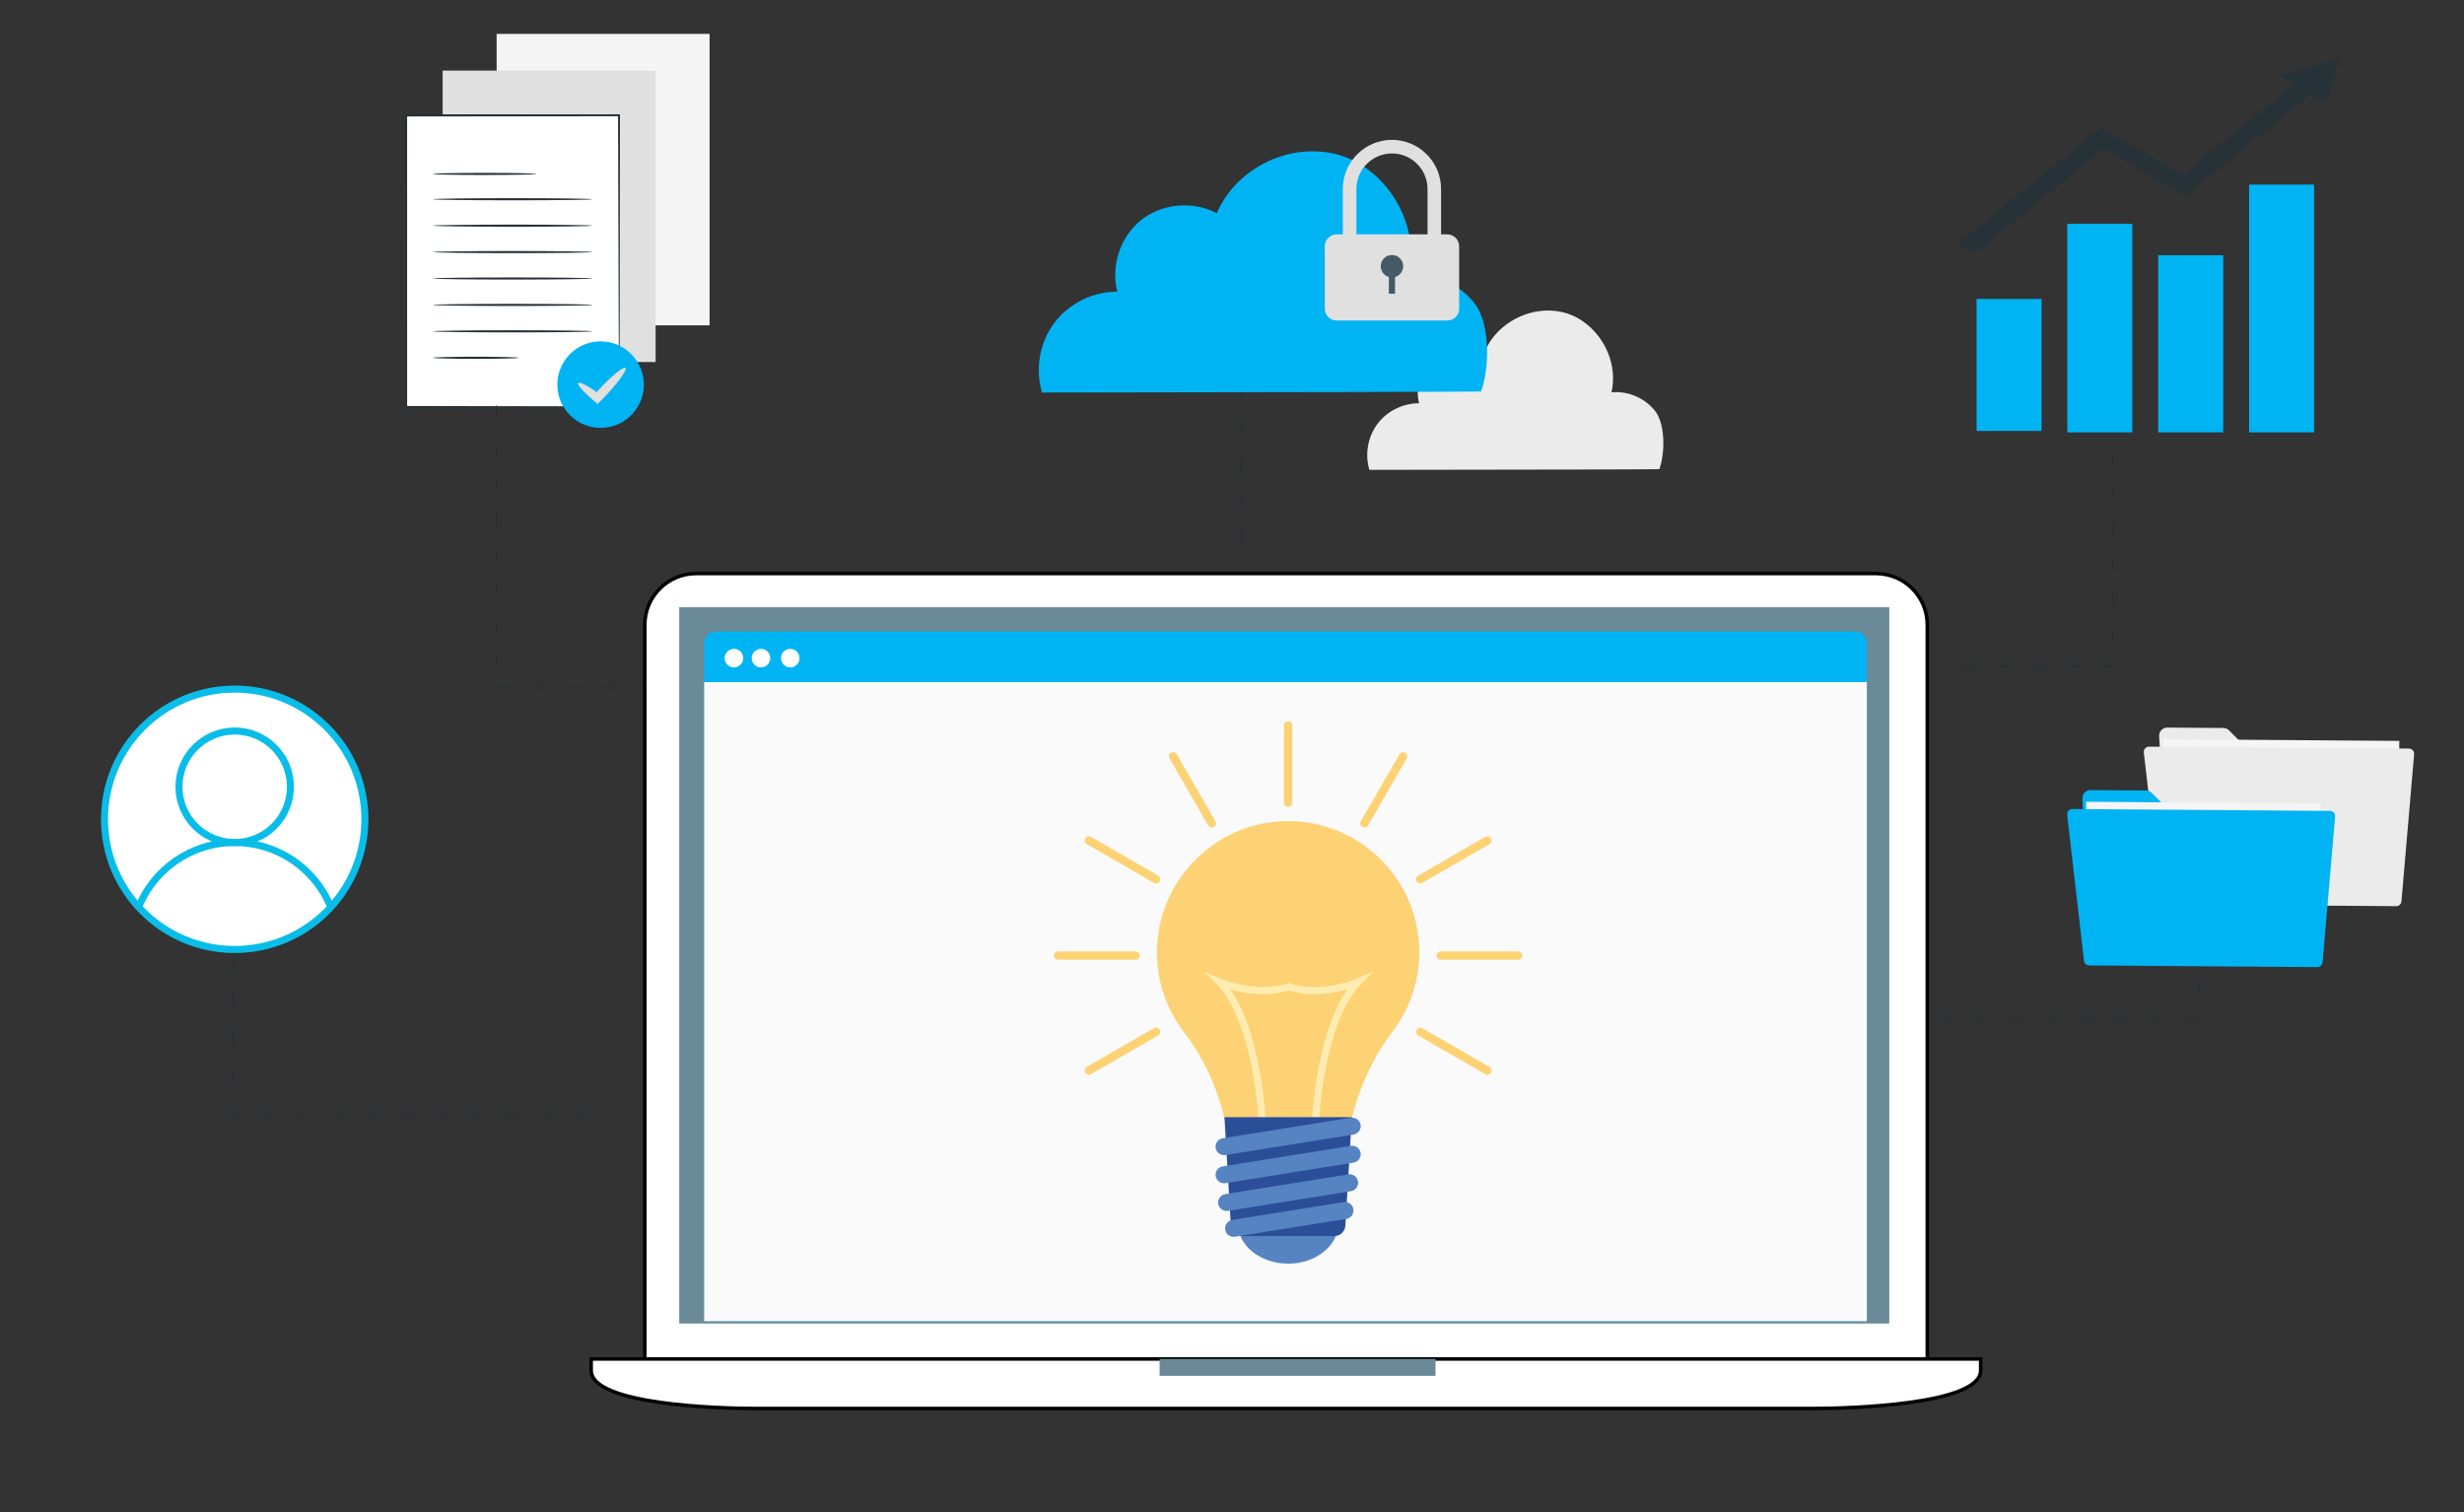 <?xml version="1.0" encoding="utf-8"?>
<!-- Generator: Adobe Illustrator 16.0.0, SVG Export Plug-In . SVG Version: 6.00 Build 0)  -->
<!DOCTYPE svg PUBLIC "-//W3C//DTD SVG 1.1//EN" "http://www.w3.org/Graphics/SVG/1.1/DTD/svg11.dtd">
<svg version="1.1" id="Layer_1" xmlns="http://www.w3.org/2000/svg" xmlns:xlink="http://www.w3.org/1999/xlink" x="0px" y="0px"
	 width="699.027px" height="429.055px" viewBox="0 0 699.027 429.055" enable-background="new 0 0 699.027 429.055"
	 xml:space="preserve">
<rect x="0" y="0" width="699.027" height="429.055" fill="#333333" stroke="none"/>
<g id="Background_Complete">
	<g>
		<rect x="140.891" y="9.616" fill="#F5F5F5" width="60.415" height="82.673"/>
	</g>
	<g>
		<rect x="125.578" y="20.024" fill="#E0E0E0" width="60.415" height="82.673"/>
	</g>
	<g>
		<g>
			<g>
				<path fill="#EBEBEB" d="M470.737,133.076c0,0-0.128,0.01-0.392,0.016c-0.274,0.003-0.664,0.008-1.169,0.015
					c-1.05,0.007-2.576,0.017-4.551,0.03c-3.996,0.014-9.793,0.035-17.068,0.061c-14.61,0.022-35.147,0.055-58.907,0.091h-0.158
					l-0.045-0.153c-1.221-4.163-0.477-9.041,2.252-12.771c2.717-3.72,7.384-6.09,12.189-5.967l-0.219,0.282
					c-0.353-1.217-0.518-2.588-0.456-3.955c0.185-4.553,2.771-8.952,6.746-10.988c3.923-2.071,8.765-1.995,12.481,0.067
					l-0.307,0.108c2.117-5.166,6.585-8.911,11.435-10.647c4.859-1.767,10.253-1.535,14.489,0.683
					c4.263,2.183,7.295,5.901,8.975,9.802c1.724,3.923,1.961,8.135,1.104,11.752l-0.164-0.187c2.438-0.27,4.794,0.148,6.819,0.977
					c2.028,0.832,3.751,2.052,5.059,3.467c0.651,0.705,1.217,1.469,1.596,2.284c0.377,0.813,0.657,1.628,0.848,2.427
					c0.392,1.596,0.532,3.092,0.58,4.432c0.086,2.686-0.238,4.756-0.531,6.126c-0.158,0.685-0.295,1.2-0.423,1.544
					C470.801,132.914,470.737,133.076,470.737,133.076"/>
			</g>
		</g>
	</g>
	<g>
		<g>
			<path fill="#EBEBEB" d="M612.541,208.827l1.854,34.094c0.066,1.215,1.065,2.168,2.282,2.177l61.353,0.45
				c1.271,0.009,2.31-1.014,2.317-2.284l0.194-26.539c0.009-1.276-1.022-2.316-2.3-2.32l-37.732-0.033
				c-0.607,0-1.192-0.243-1.625-0.674l-6.511-6.507c-0.428-0.427-1.006-0.669-1.61-0.674l-15.904-0.117
				C613.529,206.391,612.468,207.502,612.541,208.827z"/>
		</g>
		<g>
			
				<rect x="613.41" y="210.127" transform="matrix(1 0.007 -0.007 1 1.697 -4.715)" fill="#F5F5F5" width="67.04" height="40.059"/>
		</g>
		<g>
			<path fill="#EBEBEB" d="M608.194,213.458l4.813,41.81c0.085,0.742,0.712,1.307,1.46,1.313l65.328,0.479
				c0.772,0.006,1.42-0.584,1.485-1.354l3.596-41.747c0.074-0.86-0.601-1.601-1.464-1.607l-73.736-0.54
				C608.787,211.802,608.092,212.576,608.194,213.458z"/>
		</g>
	</g>
</g>
<g id="Plant">
</g>
<g id="User">
	<g>
		<g>
			<g>
				<ellipse fill="#263238" cx="66.282" cy="263.059" rx="0.261" ry="1.25"/>
			</g>
		</g>
		<g>
			<g>
				<ellipse fill="#263238" cx="66.282" cy="272.515" rx="0.261" ry="2.735"/>
			</g>
		</g>
		<g>
			<g>
				<ellipse fill="#263238" cx="66.282" cy="283.456" rx="0.261" ry="2.735"/>
			</g>
		</g>
		<g>
			<g>
				<ellipse fill="#263238" cx="66.282" cy="294.396" rx="0.261" ry="2.735"/>
			</g>
		</g>
		<g>
			<g>
				<ellipse fill="#263238" cx="66.282" cy="305.337" rx="0.261" ry="2.735"/>
			</g>
		</g>
		<g>
			<g>
				<path fill="#263238" d="M68.781,316.042c0,0.146-1.119,0.261-2.5,0.261c-0.521-0.521-0.145-0.145-0.261-0.261v-0.002v-0.002
					v-0.004v-0.009v-0.018v-0.032v-0.063l0.001-0.127l0.004-0.249c0.005-0.147,0.01-0.302,0.015-0.47
					c0.013-0.3,0.032-0.567,0.056-0.796c0.047-0.45,0.112-0.73,0.185-0.73c0.072,0,0.137,0.28,0.184,0.73
					c0.024,0.229,0.043,0.496,0.056,0.796c0.005,0.168,0.01,0.319,0.015,0.47l0.004,0.249l0.001,0.127v0.063v0.032v0.018v0.009
					v0.004v0.002v0.002c-0.116-0.116,0.26,0.261-0.26-0.26C67.662,315.783,68.781,315.898,68.781,316.042z"/>
			</g>
		</g>
		<g>
			<g>
				<ellipse fill="#263238" cx="76.152" cy="316.042" rx="2.457" ry="0.261"/>
			</g>
		</g>
		<g>
			<g>
				<ellipse fill="#263238" cx="85.979" cy="316.042" rx="2.457" ry="0.261"/>
			</g>
		</g>
		<g>
			<g>
				<ellipse fill="#263238" cx="95.805" cy="316.042" rx="2.457" ry="0.261"/>
			</g>
		</g>
		<g>
			<g>
				<ellipse fill="#263238" cx="105.632" cy="316.042" rx="2.457" ry="0.261"/>
			</g>
		</g>
		<g>
			<g>
				<ellipse fill="#263238" cx="115.459" cy="316.042" rx="2.457" ry="0.261"/>
			</g>
		</g>
		<g>
			<g>
				<ellipse fill="#263238" cx="125.286" cy="316.042" rx="2.457" ry="0.261"/>
			</g>
		</g>
		<g>
			<g>
				<ellipse fill="#263238" cx="135.113" cy="316.042" rx="2.457" ry="0.261"/>
			</g>
		</g>
		<g>
			<g>
				<ellipse fill="#263238" cx="144.94" cy="316.042" rx="2.457" ry="0.261"/>
			</g>
		</g>
		<g>
			<g>
				<ellipse fill="#263238" cx="154.766" cy="316.042" rx="2.457" ry="0.261"/>
			</g>
		</g>
		<g>
			<g>
				<ellipse fill="#263238" cx="164.594" cy="316.042" rx="2.457" ry="0.261"/>
			</g>
		</g>
		<g>
			<g>
				<ellipse fill="#263238" cx="173.213" cy="316.042" rx="1.25" ry="0.261"/>
			</g>
		</g>
	</g>
</g>
<g id="Document">
	<g>
		<g>
			<g>
				<g>
					<g>
						<g>
							<rect x="115.226" y="32.72" fill="#FFFFFF" width="60.415" height="82.673"/>
						</g>
						<g>
							<g>
								<path fill="#263238" d="M175.67,115.372c0,0-0.01-0.143-0.016-0.407c-0.004-0.283-0.009-0.668-0.017-1.17
									c-0.008-1.046-0.021-2.558-0.036-4.519c-0.02-3.957-0.049-9.708-0.085-16.982c-0.044-14.55-0.105-35.181-0.179-59.596
									l0.273,0.273c-18.194,0.021-38.738,0.046-60.408,0.072h-0.006l0.301-0.302c0.001,30.88,0.003,59.469,0.004,82.673
									l-0.246-0.245c18.273,0.04,33.344,0.073,43.87,0.096c5.257,0.023,9.378,0.042,12.208,0.054
									c1.396,0.011,2.468,0.02,3.217,0.026C175.281,115.354,175.67,115.372,175.67,115.372s-0.354,0.018-1.067,0.027
									c-0.738,0.007-1.795,0.017-3.171,0.03c-2.817,0.017-6.919,0.041-12.153,0.072c-10.563,0.038-25.687,0.093-44.024,0.16
									l-0.246,0.001v-0.247c-0.032-23.204-0.072-51.792-0.115-82.673V32.44h0.301h0.007c21.67-0.005,42.214-0.011,60.408-0.015
									h0.274v0.273c-0.038,24.488-0.07,45.181-0.093,59.774c-0.026,7.247-0.046,12.979-0.061,16.92
									c-0.013,1.937-0.023,3.43-0.03,4.464c-0.006,0.488-0.011,0.864-0.015,1.14C175.681,115.25,175.676,115.377,175.67,115.372z"
									/>
							</g>
						</g>
					</g>
					<g>
						<g>
							<ellipse fill="#263238" cx="137.476" cy="49.342" rx="14.679" ry="0.301"/>
						</g>
					</g>
					<g>
						<g>
							<ellipse fill="#263238" cx="145.42" cy="56.52" rx="22.619" ry="0.302"/>
						</g>
					</g>
					<g>
						<g>
							<ellipse fill="#263238" cx="145.426" cy="64.015" rx="22.619" ry="0.302"/>
						</g>
					</g>
					<g>
						<g>
							<ellipse fill="#263238" cx="145.431" cy="71.509" rx="22.619" ry="0.302"/>
						</g>
					</g>
					<g>
						<g>
							<ellipse fill="#263238" cx="145.437" cy="79.004" rx="22.619" ry="0.302"/>
						</g>
					</g>
					<g>
						<g>
							<ellipse fill="#263238" cx="145.442" cy="86.498" rx="22.619" ry="0.302"/>
						</g>
					</g>
					<g>
						<g>
							<ellipse fill="#263238" cx="145.447" cy="93.992" rx="22.619" ry="0.302"/>
						</g>
					</g>
					<g>
						<g>
							<ellipse fill="#263238" cx="134.992" cy="101.495" rx="12.158" ry="0.301"/>
						</g>
					</g>
				</g>
			</g>
		</g>
		<g>
			<g>
				<circle fill="#00B4F4" cx="170.386" cy="109.11" r="12.271"/>
			</g>
			<g>
				<g>
					<path fill="#E0E0E0" d="M177.424,104.379c0.526,0.491-1.884,3.925-5.382,7.67c-0.563,0.603-1.12,1.176-1.649,1.702
						l-0.849,0.843l-0.844-0.708c-3.053-2.563-5.049-4.762-4.679-5.238s2.99,0.921,6.225,3.252l-1.693,0.134
						c0.489-0.565,1.023-1.159,1.586-1.762C173.637,106.527,176.899,103.888,177.424,104.379z"/>
				</g>
			</g>
		</g>
	</g>
	<g>
		<g>
			<g>
				<ellipse fill="#263238" cx="140.861" cy="117.399" rx="0.26" ry="2.5"/>
			</g>
		</g>
		<g>
			<g>
				<ellipse fill="#263238" cx="140.861" cy="127.399" rx="0.26" ry="2.5"/>
			</g>
		</g>
		<g>
			<g>
				<ellipse fill="#263238" cx="140.861" cy="137.399" rx="0.26" ry="2.5"/>
			</g>
		</g>
		<g>
			<g>
				<ellipse fill="#263238" cx="140.861" cy="147.399" rx="0.26" ry="2.5"/>
			</g>
		</g>
		<g>
			<g>
				<ellipse fill="#263238" cx="140.861" cy="157.399" rx="0.26" ry="2.5"/>
			</g>
		</g>
		<g>
			<g>
				<ellipse fill="#263238" cx="140.861" cy="167.399" rx="0.26" ry="2.5"/>
			</g>
		</g>
		<g>
			<g>
				<ellipse fill="#263238" cx="140.861" cy="177.399" rx="0.26" ry="2.5"/>
			</g>
		</g>
		<g>
			<g>
				<ellipse fill="#263238" cx="140.861" cy="187.399" rx="0.26" ry="2.5"/>
			</g>
		</g>
		<g>
			<g>
				<path fill="#263238" d="M145.686,195.074c0,0.144-1.119,0.26-2.5,0.26c-1.061,0-1.968-0.069-2.325-0.166l-0.11-0.03l0.016-0.064
					c0.029-0.115,0.061-0.175,0.094-0.175c0.033,0,0.065,0.06,0.094,0.175l-0.094-0.094c0.357-0.097,1.264-0.166,2.325-0.166
					C144.567,194.814,145.686,194.93,145.686,195.074z"/>
			</g>
		</g>
		<g>
			<g>
				<ellipse fill="#263238" cx="153.186" cy="195.074" rx="2.5" ry="0.26"/>
			</g>
		</g>
		<g>
			<g>
				<ellipse fill="#263238" cx="163.186" cy="195.074" rx="2.5" ry="0.26"/>
			</g>
		</g>
		<g>
			<g>
				<ellipse fill="#263238" cx="173.186" cy="195.074" rx="2.5" ry="0.26"/>
			</g>
		</g>
		<g>
			<g>
				<ellipse fill="#263238" cx="183.186" cy="195.074" rx="2.5" ry="0.26"/>
			</g>
		</g>
	</g>
	<g>
		<circle fill="#FFFFFF" stroke="#0ABDE8" stroke-width="2" stroke-miterlimit="10" cx="66.586" cy="232.414" r="36.933"/>
		<g>
			<g>
				<g>
					<defs>
						<path id="SVGID_1_" d="M29.652,232.414c0,20.396,16.536,36.932,36.934,36.932s36.933-16.535,36.933-36.932
							c0-20.398-16.535-36.933-36.933-36.933S29.652,212.016,29.652,232.414"/>
					</defs>
					<clipPath id="SVGID_2_">
						<use xlink:href="#SVGID_1_"  overflow="visible"/>
					</clipPath>
					
						<circle clip-path="url(#SVGID_2_)" fill="none" stroke="#0ABDE8" stroke-width="2" stroke-miterlimit="10" cx="66.586" cy="223.193" r="15.813"/>
				</g>
			</g>
		</g>
		<g>
			<g>
				<g>
					<defs>
						<path id="SVGID_3_" d="M29.652,232.414c0,20.396,16.536,36.932,36.934,36.932s36.933-16.535,36.933-36.932
							c0-20.398-16.535-36.933-36.933-36.933S29.652,212.016,29.652,232.414"/>
					</defs>
					<clipPath id="SVGID_4_">
						<use xlink:href="#SVGID_3_"  overflow="visible"/>
					</clipPath>
					<path clip-path="url(#SVGID_4_)" fill="none" stroke="#0ABDE8" stroke-width="2" stroke-miterlimit="10" d="M96.032,268.454
						c0-16.265-13.184-29.448-29.446-29.448c-16.264,0-29.446,13.184-29.446,29.448"/>
				</g>
			</g>
		</g>
	</g>
</g>
<g id="Cloud">
	<g>
		<g>
			<g>
				<ellipse fill="#263238" cx="352.24" cy="102.116" rx="0.26" ry="2.499"/>
			</g>
		</g>
		<g>
			<g>
				<ellipse fill="#263238" cx="352.24" cy="112.112" rx="0.26" ry="2.5"/>
			</g>
		</g>
		<g>
			<g>
				<ellipse fill="#263238" cx="352.24" cy="122.111" rx="0.26" ry="2.499"/>
			</g>
		</g>
		<g>
			<g>
				<ellipse fill="#263238" cx="352.24" cy="132.107" rx="0.26" ry="2.499"/>
			</g>
		</g>
		<g>
			<g>
				<ellipse fill="#263238" cx="352.24" cy="142.107" rx="0.26" ry="2.501"/>
			</g>
		</g>
		<g>
			<g>
				<ellipse fill="#263238" cx="352.24" cy="152.113" rx="0.26" ry="2.5"/>
			</g>
		</g>
		<g>
			<g>
				<ellipse fill="#263238" cx="352.24" cy="162.113" rx="0.26" ry="2.5"/>
			</g>
		</g>
		<g>
			<g>
				<ellipse fill="#263238" cx="352.24" cy="172.116" rx="0.26" ry="2.502"/>
			</g>
		</g>
	</g>
	<g>
		<g>
			<g>
				<g>
					<path fill="#00B4F4" d="M420.151,111.033c0,0-0.193,0.015-0.592,0.023c-0.419,0.005-1.006,0.013-1.77,0.023
						c-1.59,0.011-3.9,0.026-6.89,0.046c-6.053,0.021-14.828,0.052-25.844,0.091c-22.125,0.034-53.22,0.083-89.191,0.138h-0.241
						l-0.068-0.232c-1.847-6.303-0.718-13.688,3.409-19.336c4.114-5.632,11.179-9.221,18.459-9.034l-0.331,0.426
						c-0.533-1.842-0.783-3.918-0.689-5.988c0.274-6.895,4.194-13.554,10.213-16.637c5.938-3.136,13.271-3.02,18.897,0.104
						l-0.461,0.164c3.206-7.821,9.97-13.493,17.31-16.121c7.359-2.675,15.521-2.323,21.939,1.034
						c6.451,3.305,11.043,8.934,13.585,14.84c2.609,5.938,2.972,12.316,1.672,17.793l-0.249-0.283
						c3.688-0.408,7.26,0.225,10.324,1.479c3.072,1.259,5.682,3.107,7.659,5.25c0.985,1.067,1.839,2.225,2.413,3.458
						c0.57,1.23,0.995,2.465,1.283,3.674c0.594,2.416,0.806,4.682,0.879,6.71c0.13,4.066-0.361,7.201-0.805,9.276
						c-0.239,1.037-0.447,1.816-0.642,2.338C420.249,110.787,420.151,111.033,420.151,111.033"/>
				</g>
			</g>
		</g>
		<g>
			<g>
				<g>
					<g>
						<path fill="#E0E0E0" d="M408.835,76.781h-3.851V53.619c0-5.563-4.526-10.089-10.09-10.089s-10.09,4.526-10.09,10.089v23.163
							h-3.853V53.619c0-7.687,6.254-13.94,13.94-13.94c7.688,0,13.938,6.254,13.938,13.94v23.162H408.835z"/>
					</g>
				</g>
				<g>
					<g>
						<path fill="#E0E0E0" d="M410.563,90.933h-31.334c-1.873,0-3.393-1.519-3.393-3.392V69.87c0-1.874,1.52-3.392,3.393-3.392
							h31.334c1.873,0,3.394,1.519,3.394,3.392v17.671C413.955,89.415,412.436,90.933,410.563,90.933z"/>
					</g>
				</g>
				<g>
					<g>
						<g>
							<path fill="#455A64" d="M394.895,78.706c-1.759,0-3.186-1.427-3.186-3.187c0-1.759,1.427-3.186,3.186-3.186
								c1.762,0,3.188,1.427,3.188,3.186C398.082,77.279,396.655,78.706,394.895,78.706"/>
						</g>
					</g>
					<g>
						<g>
							<rect x="394.025" y="76.781" fill="#455A64" width="1.738" height="6.552"/>
						</g>
					</g>
				</g>
			</g>
		</g>
	</g>
</g>
<g id="Key">
	<g>
		<g>
			<g>
				<ellipse fill="#263238" cx="538.48" cy="189.144" rx="2.5" ry="0.261"/>
			</g>
		</g>
		<g>
			<g>
				<ellipse fill="#263238" cx="548.48" cy="189.144" rx="2.5" ry="0.261"/>
			</g>
		</g>
		<g>
			<g>
				<ellipse fill="#263238" cx="558.48" cy="189.144" rx="2.5" ry="0.261"/>
			</g>
		</g>
		<g>
			<g>
				<ellipse fill="#263238" cx="568.48" cy="189.144" rx="2.5" ry="0.261"/>
			</g>
		</g>
		<g>
			<g>
				<ellipse fill="#263238" cx="578.48" cy="189.144" rx="2.5" ry="0.261"/>
			</g>
		</g>
		<g>
			<g>
				<ellipse fill="#263238" cx="588.48" cy="189.144" rx="2.5" ry="0.261"/>
			</g>
		</g>
		<g>
			<g>
				<path fill="#263238" d="M599.464,187.628c0.107,0,0.199,0.624,0.239,1.515l0.011,0.229l-0.25,0.011
					c-0.302,0.013-0.635,0.021-0.982,0.021c-1.383,0-2.5-0.117-2.5-0.261s1.117-0.26,2.5-0.26c0.35,0,0.683,0.007,0.982,0.021
					l-0.239,0.239C599.265,188.252,599.357,187.628,599.464,187.628z"/>
			</g>
		</g>
		<g>
			<g>
				<ellipse fill="#263238" cx="599.464" cy="180.128" rx="0.261" ry="2.5"/>
			</g>
		</g>
		<g>
			<g>
				<ellipse fill="#263238" cx="599.464" cy="170.128" rx="0.261" ry="2.5"/>
			</g>
		</g>
		<g>
			<g>
				<ellipse fill="#263238" cx="599.464" cy="160.128" rx="0.261" ry="2.5"/>
			</g>
		</g>
		<g>
			<g>
				<ellipse fill="#263238" cx="599.464" cy="150.128" rx="0.261" ry="2.5"/>
			</g>
		</g>
		<g>
			<g>
				<ellipse fill="#263238" cx="599.464" cy="140.128" rx="0.261" ry="2.5"/>
			</g>
		</g>
		<g>
			<g>
				<ellipse fill="#263238" cx="599.464" cy="130.128" rx="0.261" ry="2.5"/>
			</g>
		</g>
		<g>
			<g>
				<ellipse fill="#263238" cx="599.464" cy="120.128" rx="0.261" ry="2.5"/>
			</g>
		</g>
		<g>
			<g>
				<ellipse fill="#263238" cx="599.464" cy="110.128" rx="0.261" ry="2.5"/>
			</g>
		</g>
		<g>
			<g>
				<ellipse fill="#263238" cx="599.464" cy="100.128" rx="0.261" ry="2.5"/>
			</g>
		</g>
		<g>
			<g>
				<ellipse fill="#263238" cx="599.464" cy="90.128" rx="0.261" ry="2.5"/>
			</g>
		</g>
	</g>
</g>
<g id="Folder">
	<g>
		<g>
			<g>
				<ellipse fill="#263238" cx="521.987" cy="288.817" rx="2.5" ry="0.261"/>
			</g>
		</g>
		<g>
			<g>
				<ellipse fill="#263238" cx="531.987" cy="288.817" rx="2.5" ry="0.261"/>
			</g>
		</g>
		<g>
			<g>
				<ellipse fill="#263238" cx="541.987" cy="288.817" rx="2.5" ry="0.261"/>
			</g>
		</g>
		<g>
			<g>
				<ellipse fill="#263238" cx="551.987" cy="288.817" rx="2.5" ry="0.261"/>
			</g>
		</g>
		<g>
			<g>
				<ellipse fill="#263238" cx="561.987" cy="288.817" rx="2.5" ry="0.261"/>
			</g>
		</g>
		<g>
			<g>
				<ellipse fill="#263238" cx="571.987" cy="288.817" rx="2.5" ry="0.261"/>
			</g>
		</g>
		<g>
			<g>
				<ellipse fill="#263238" cx="581.987" cy="288.817" rx="2.5" ry="0.261"/>
			</g>
		</g>
		<g>
			<g>
				<ellipse fill="#263238" cx="591.987" cy="288.817" rx="2.5" ry="0.261"/>
			</g>
		</g>
		<g>
			<g>
				<ellipse fill="#263238" cx="601.987" cy="288.817" rx="2.5" ry="0.261"/>
			</g>
		</g>
		<g>
			<g>
				<ellipse fill="#263238" cx="611.987" cy="288.817" rx="2.5" ry="0.261"/>
			</g>
		</g>
		<g>
			<g>
				<path fill="#263238" d="M623.56,287.881c0.082,0.001,0.151,0.363,0.193,0.938l0.014,0.185l-0.216,0.021
					c-0.422,0.035-0.969,0.058-1.563,0.058c-1.383,0-2.5-0.116-2.5-0.261c0-0.146,1.117-0.26,2.5-0.26
					c0.596,0,1.143,0.021,1.563,0.058l-0.203,0.2C623.402,288.242,623.479,287.88,623.56,287.881z"/>
			</g>
		</g>
		<g>
			<g>
				<ellipse fill="#263238" cx="623.669" cy="280.362" rx="0.261" ry="2.501"/>
			</g>
		</g>
		<g>
			<g>
				<ellipse fill="#263238" cx="623.771" cy="270.361" rx="0.26" ry="2.5"/>
			</g>
		</g>
		<g>
			<g>
				<ellipse fill="#263238" cx="623.869" cy="260.362" rx="0.26" ry="2.501"/>
			</g>
		</g>
	</g>
	<g>
		<g>
			<path fill="#00B4F4" d="M590.765,226.542l1.837,33.795c0.065,1.204,1.058,2.149,2.264,2.158l60.812,0.444
				c1.261,0.01,2.289-1.004,2.298-2.266l0.192-26.306c0.01-1.267-1.014-2.298-2.279-2.3l-37.398-0.032
				c-0.604,0-1.186-0.24-1.61-0.668l-6.453-6.45c-0.424-0.423-0.997-0.663-1.597-0.667l-15.767-0.116
				C591.745,224.127,590.693,225.23,590.765,226.542z"/>
		</g>
		<g>
			
				<rect x="591.62" y="227.851" transform="matrix(1 0.007 -0.007 1 1.822 -4.548)" fill="#F5F5F5" width="66.449" height="39.706"/>
		</g>
		<g>
			<path fill="#00B4F4" d="M586.457,231.134l4.77,41.44c0.086,0.736,0.706,1.294,1.447,1.3l64.754,0.476
				c0.767,0.004,1.406-0.58,1.474-1.343l3.563-41.38c0.073-0.854-0.595-1.587-1.451-1.593l-73.086-0.536
				C587.043,229.493,586.356,230.258,586.457,231.134z"/>
		</g>
	</g>
</g>
<g id="Device">
	<g>
		<g>
			<path fill="#FFFFFF" stroke="#000000" stroke-miterlimit="10" d="M532.196,394.308H197.498c-8.045,0-14.567,2.479-14.567-5.566
				V177.275c0-8.045,6.522-14.567,14.567-14.567h334.699c8.046,0,14.566,6.522,14.566,14.567V388.74
				C546.764,396.786,540.242,394.308,532.196,394.308z"/>
			<path fill="#FFFFFF" stroke="#000000" stroke-miterlimit="10" d="M514.104,399.565h-299.59c-9.829,0-46.797-0.97-46.797-10.799
				v-3.255h394.187v3.255C561.901,398.597,523.933,399.565,514.104,399.565z"/>
			<rect x="192.696" y="172.267" fill="#698A96" width="343.285" height="203.183"/>
			<rect x="328.98" y="385.513" fill="#698A96" width="78.264" height="4.781"/>
		</g>
		<g>
			<g>
				<g>
					<g>
						<g>
							<g>
								<g>
									<path fill="#00B4F4" d="M526.343,374.8H203.041c-1.808,0-3.273-1.466-3.273-3.272V182.419c0-1.808,1.465-3.273,3.273-3.273
										h323.303c1.809,0,3.272,1.465,3.272,3.272v189.109C529.615,373.335,528.15,374.8,526.343,374.8z"/>
								</g>
							</g>
						</g>
					</g>
					<g>
						<g>
							<g>
								<g>
									<rect x="199.767" y="193.481" fill="#FAFAFA" width="329.848" height="181.318"/>
								</g>
							</g>
						</g>
					</g>
					<g>
						<g>
							<g>
								<g>
									<circle fill="#FFFFFF" cx="224.186" cy="186.702" r="2.634"/>
								</g>
							</g>
						</g>
					</g>
					<g>
						<g>
							<g>
								<g>
									<circle fill="#FFFFFF" cx="208.22" cy="186.702" r="2.634"/>
								</g>
							</g>
						</g>
					</g>
					<g>
						<g>
							<g>
								<g>
									<circle fill="#FFFFFF" cx="215.883" cy="186.702" r="2.634"/>
								</g>
							</g>
						</g>
					</g>
				</g>
			</g>
		</g>
	</g>
	<g>
		<path fill="#FCD274" d="M402.651,270.148c0-20.729-16.949-37.498-37.745-37.209c-20.114,0.279-36.5,16.752-36.681,36.867
			c-0.077,8.611,2.772,16.559,7.614,22.898c8.183,10.717,12.688,23.791,13.251,37.262h32.693v-0.002
			c0.563-13.512,5.148-26.58,13.322-37.354C399.84,286.371,402.651,278.587,402.651,270.148"/>
		<path fill="#FFECB1" d="M357.104,319.042l-0.043-0.976c-0.013-0.276-1.371-28.032-11.799-38.789l-3.485-3.596l4.602,1.976
			c0.1,0.043,10.054,4.233,18.947,1.315l0.313-0.104l0.313,0.104c8.911,2.926,18.846-1.272,18.944-1.315l4.615-1.987l-3.498,3.607
			c-10.435,10.763-11.789,38.512-11.8,38.789l-2.008-0.043c0,0.575,0.455,0.913,0.765,0.961c-0.837-0.127-9.578-0.043-14.892,0.041
			L357.104,319.042z M349,280.667c7.969,11.242,9.708,31.585,10.012,36.338c7.973-0.123,11.569-0.133,13.256-0.054
			c0.313-4.853,2.068-25.084,10.01-36.284c-3.844,1.086-10.362,2.267-16.639,0.313C359.359,282.934,352.842,281.754,349,280.667"/>
		<path fill="#5684C2" d="M379.711,347.031c0,6.317-6.391,11.44-14.273,11.44c-7.885,0-14.274-5.123-14.274-11.44
			c0-6.319,6.392-11.442,14.274-11.442C373.32,335.588,379.711,340.711,379.711,347.031"/>
		<path fill="#2A4F98" d="M378.561,350.645h-26.248c-1.646,0-3.01-1.284-3.107-2.931l-1.833-30.795h36.133l-1.834,30.795
			C381.573,349.359,380.209,350.645,378.561,350.645"/>
		<path fill="#5684C2" d="M347.253,327.693c-1.163,0-2.186-0.845-2.375-2.027c-0.211-1.313,0.683-2.549,1.997-2.76l36.361-5.824
			c1.313-0.207,2.552,0.684,2.761,1.998c0.211,1.313-0.685,2.549-1.996,2.76l-36.364,5.824
			C347.508,327.684,347.379,327.693,347.253,327.693"/>
		<path fill="#5684C2" d="M347.253,335.67c-1.163,0-2.186-0.845-2.375-2.027c-0.211-1.313,0.683-2.55,1.997-2.761l36.361-5.823
			c1.313-0.209,2.552,0.685,2.761,1.996c0.211,1.313-0.685,2.552-1.996,2.761l-36.364,5.825
			C347.508,335.661,347.379,335.67,347.253,335.67"/>
		<path fill="#5684C2" d="M347.986,343.529c-1.163,0-2.187-0.845-2.375-2.027c-0.211-1.313,0.683-2.549,1.997-2.76l34.896-5.59
			c1.314-0.209,2.549,0.684,2.76,1.996c0.209,1.313-0.686,2.55-1.998,2.761L348.37,343.5
			C348.241,343.52,348.112,343.529,347.986,343.529"/>
		<path fill="#5684C2" d="M349.959,350.863c-1.163,0-2.186-0.845-2.375-2.027c-0.211-1.313,0.683-2.549,1.997-2.76l31.614-5.065
			c1.314-0.208,2.549,0.686,2.76,1.998c0.209,1.313-0.684,2.55-1.998,2.761l-31.613,5.063
			C350.214,350.854,350.086,350.863,349.959,350.863"/>
		<path fill="#FCD274" d="M365.438,228.947c-0.656,0-1.188-0.533-1.188-1.189v-21.942c0-0.657,0.532-1.189,1.188-1.189
			s1.188,0.532,1.188,1.189v21.942C366.626,228.414,366.094,228.947,365.438,228.947"/>
		<path fill="#FCD274" d="M343.786,234.748c-0.411,0-0.812-0.213-1.031-0.594l-10.971-19.004c-0.328-0.568-0.133-1.295,0.436-1.625
			c0.569-0.326,1.295-0.133,1.625,0.436l10.971,19.002c0.327,0.568,0.134,1.296-0.436,1.625
			C344.192,234.697,343.988,234.748,343.786,234.748"/>
		<path fill="#FCD274" d="M327.934,250.598c-0.201,0-0.405-0.052-0.594-0.16l-19.001-10.97c-0.569-0.327-0.764-1.057-0.436-1.625
			c0.329-0.567,1.055-0.764,1.625-0.436l19.002,10.971c0.568,0.328,0.763,1.056,0.435,1.625
			C328.745,250.385,328.345,250.598,327.934,250.598"/>
		<path fill="#FCD274" d="M322.134,272.25h-21.941c-0.657,0-1.19-0.533-1.19-1.189c0-0.654,0.533-1.188,1.19-1.188h21.941
			c0.657,0,1.189,0.533,1.189,1.188C323.323,271.717,322.791,272.25,322.134,272.25"/>
		<path fill="#FCD274" d="M308.935,304.873c-0.41,0-0.811-0.213-1.03-0.596c-0.328-0.568-0.135-1.297,0.435-1.625l19.002-10.971
			c0.569-0.326,1.296-0.135,1.625,0.436c0.328,0.568,0.133,1.297-0.436,1.625l-19.001,10.971
			C309.34,304.82,309.137,304.873,308.935,304.873"/>
		<path fill="#FCD274" d="M421.94,304.873c-0.203,0-0.406-0.053-0.596-0.16l-19.002-10.971c-0.566-0.328-0.764-1.057-0.436-1.625
			c0.33-0.569,1.055-0.764,1.625-0.436l19.002,10.971c0.566,0.328,0.764,1.057,0.436,1.625
			C422.75,304.66,422.35,304.873,421.94,304.873"/>
		<path fill="#FCD274" d="M430.682,272.25h-21.939c-0.658,0-1.189-0.533-1.189-1.189c0-0.654,0.531-1.188,1.189-1.188h21.939
			c0.656,0,1.189,0.533,1.189,1.188C431.871,271.717,431.338,272.25,430.682,272.25"/>
		<path fill="#FCD274" d="M402.94,250.598c-0.41,0-0.813-0.213-1.031-0.595c-0.328-0.569-0.133-1.297,0.436-1.625l19.002-10.971
			c0.568-0.326,1.295-0.134,1.625,0.436c0.328,0.568,0.135,1.298-0.436,1.625l-19.002,10.97
			C403.346,250.546,403.143,250.598,402.94,250.598"/>
		<path fill="#FCD274" d="M387.088,234.748c-0.203,0-0.406-0.051-0.594-0.158c-0.57-0.329-0.764-1.057-0.438-1.625l10.973-19.002
			c0.328-0.57,1.055-0.763,1.625-0.436c0.566,0.329,0.764,1.056,0.436,1.625l-10.971,19.002
			C387.898,234.535,387.499,234.748,387.088,234.748"/>
	</g>
	<g>
		<polygon fill="#263238" points="654.961,19.132 646.227,21.414 650.801,24 619.254,49.488 596,36.334 555.337,69.189 
			560.089,71.876 596.776,42.234 619.45,55.06 620.031,55.388 655.552,26.688 660.13,29.278 661.912,23.064 663.694,16.85 		"/>
	</g>
	<g>
		<rect x="560.737" y="84.808" fill="#00B4F4" width="18.443" height="37.444"/>
	</g>
	<g>
		<rect x="586.484" y="63.497" fill="#00B4F4" width="18.443" height="59.167"/>
	</g>
	<g>
		<rect x="612.274" y="72.413" fill="#00B4F4" width="18.443" height="50.25"/>
	</g>
	<g>
		<rect x="638.063" y="52.372" fill="#00B4F4" width="18.445" height="70.292"/>
	</g>
</g>
<g id="Character">
</g>
<g id="Layer_12">
</g>
</svg>
